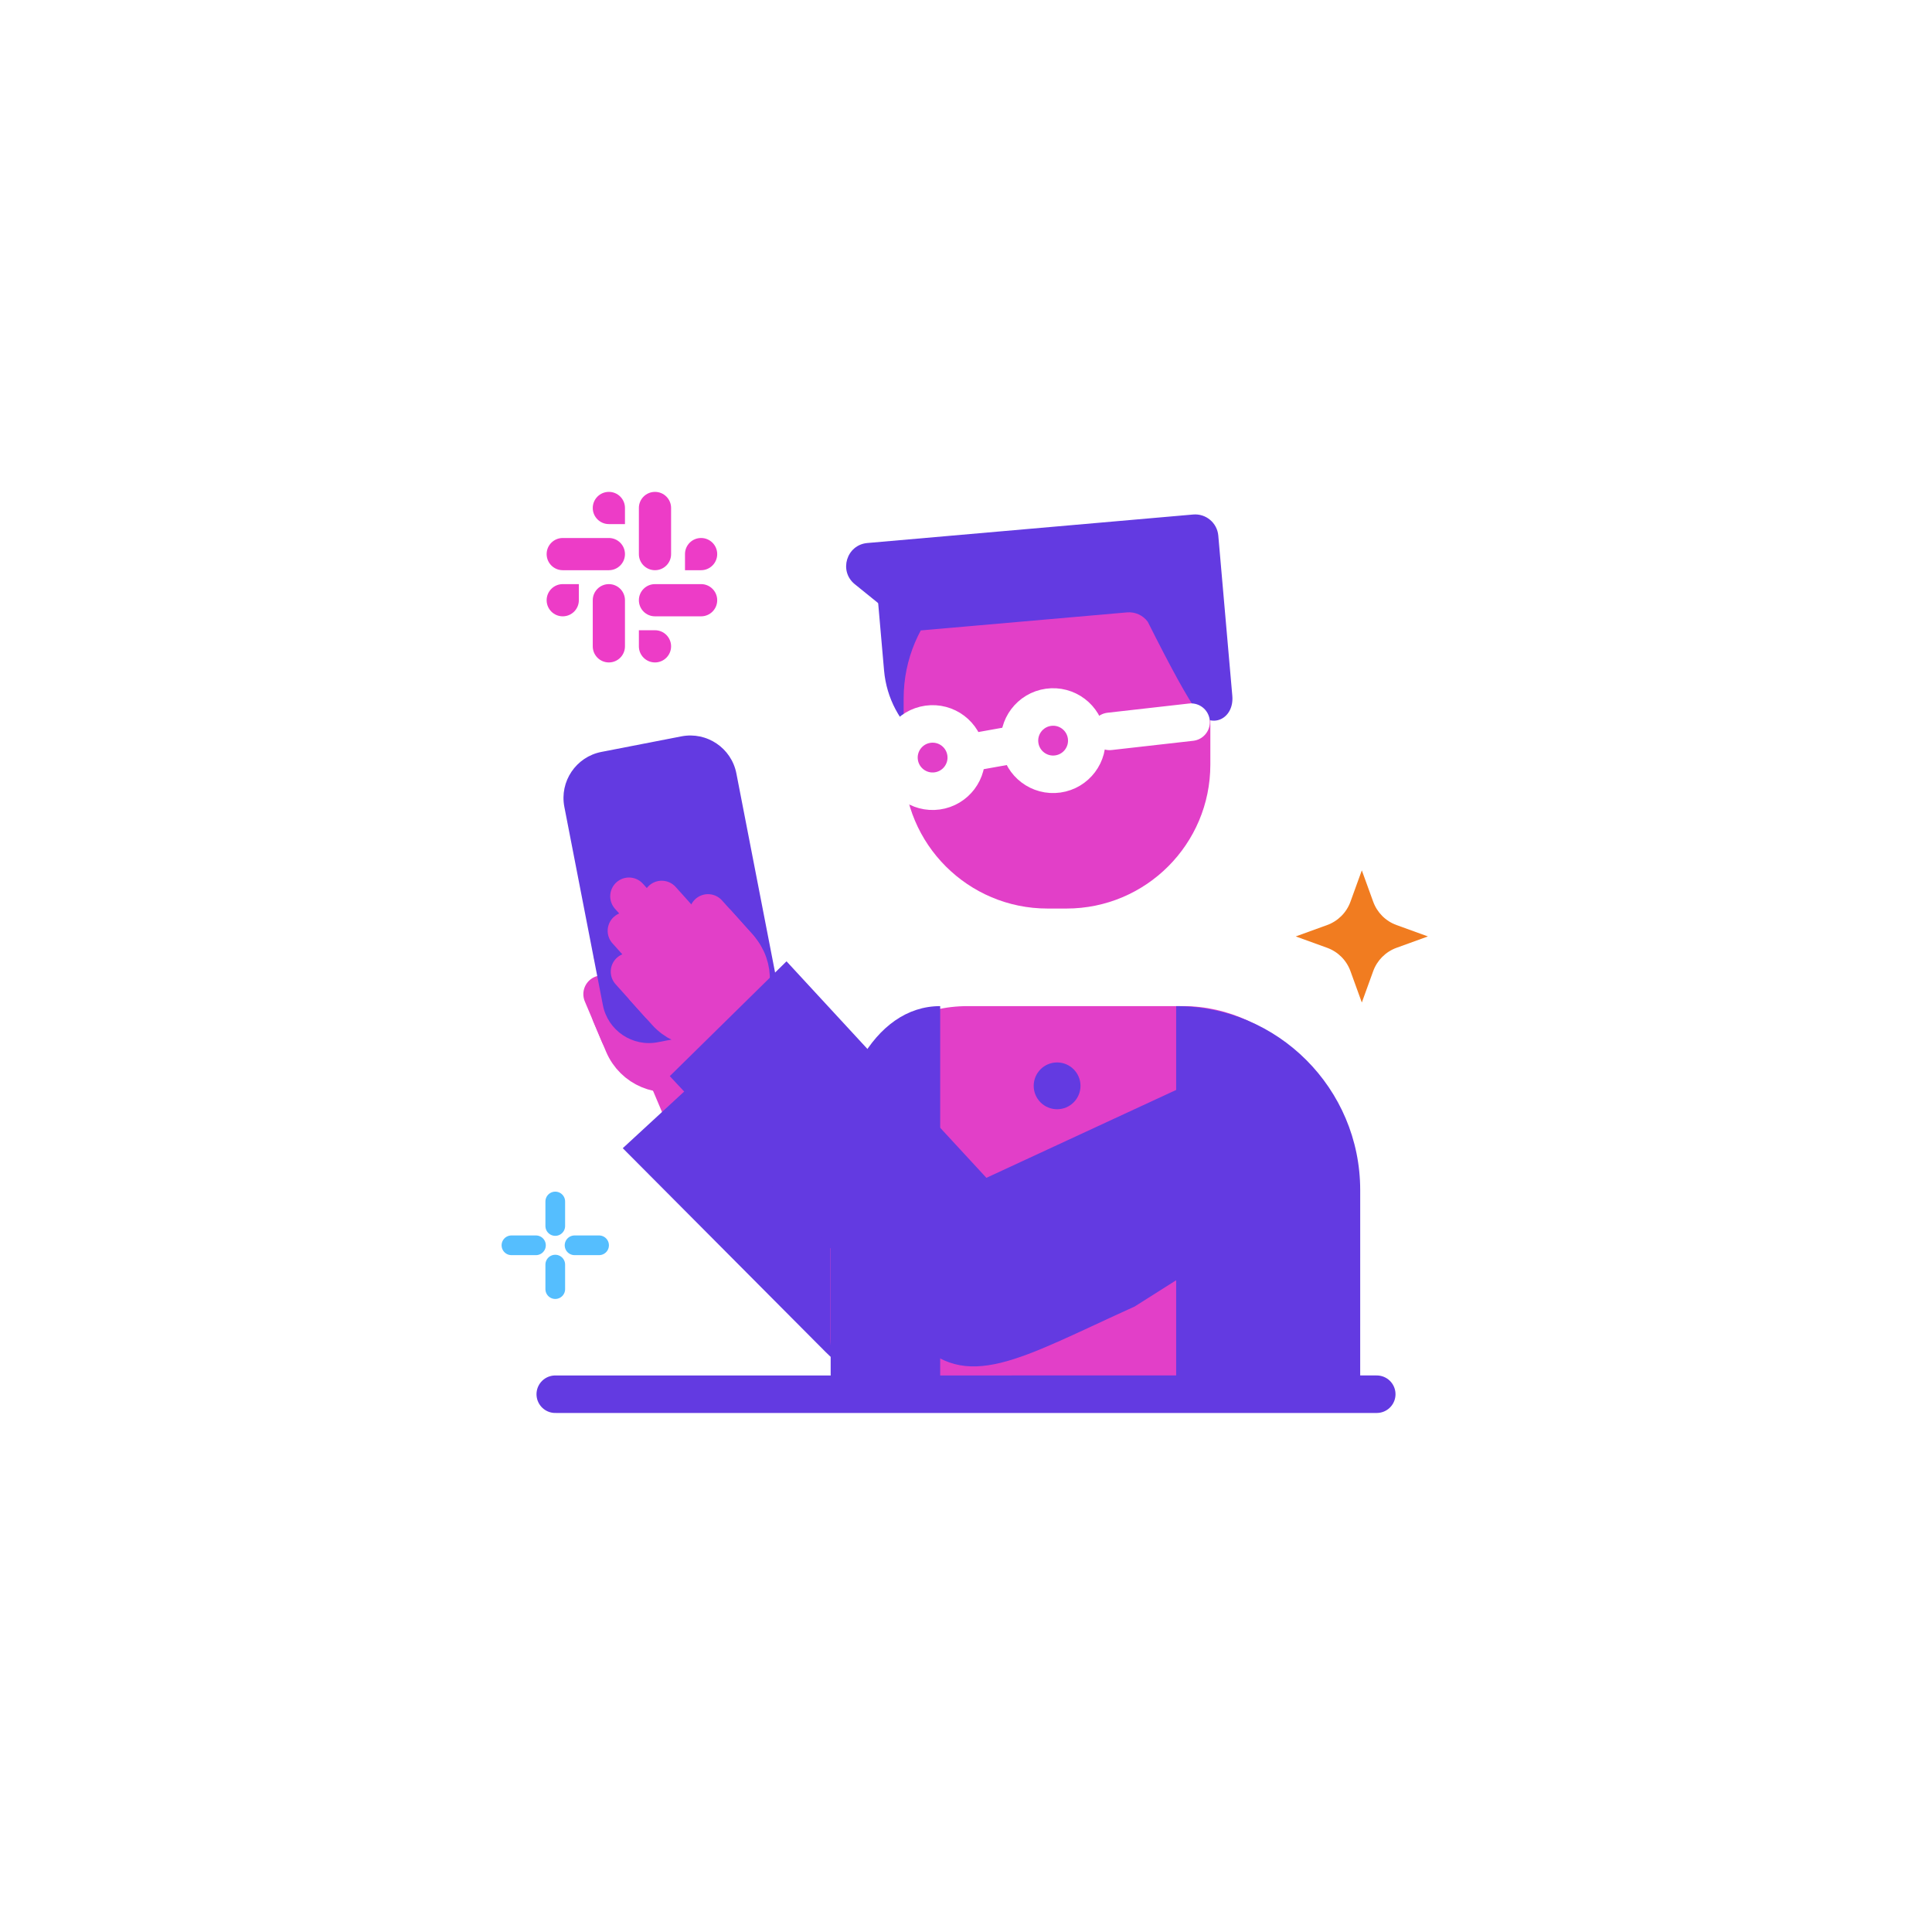 <?xml version="1.0" encoding="UTF-8"?>
<svg width="206px" height="206px" viewBox="0 0 206 206" version="1.1" xmlns="http://www.w3.org/2000/svg" xmlns:xlink="http://www.w3.org/1999/xlink">
    <title>how-1</title>
    <g id="how-1" stroke="none" stroke-width="1" fill="none" fill-rule="evenodd">
        <rect fill="#FFFFFF" x="0" y="0" width="206" height="206"></rect>
        <g id="Group-100" transform="translate(23, 23)">
            <circle id="Oval-Copy" fill="#FFFFFF" cx="80" cy="80" r="80"></circle>
            <g id="Group-99" transform="translate(35.036, 29.197)" fill="#ED3CC7" fill-rule="nonzero" stroke="#FFFFFF" stroke-width="0.5">
                <path d="M6.884,9.835 C5.798,9.835 4.917,10.715 4.917,11.801 L4.917,16.72 C4.917,17.806 5.798,18.686 6.884,18.686 C7.97,18.686 8.851,17.806 8.851,16.72 L8.851,11.801 C8.851,10.715 7.97,9.835 6.884,9.835 Z" id="Path"></path>
                <path d="M0,11.802 C0,12.888 0.881,13.769 1.967,13.769 C3.053,13.769 3.934,12.888 3.934,11.802 L3.934,9.835 L1.969,9.835 C1.968,9.835 1.968,9.835 1.967,9.835 C0.881,9.835 0,10.716 0,11.802 Z" id="Path"></path>
                <path d="M6.887,6.63864746e-14 C6.887,6.63864746e-14 6.886,6.63864746e-14 6.885,6.63864746e-14 C5.799,6.63864746e-14 4.917,0.881 4.917,1.967 C4.917,3.053 5.799,3.934 6.885,3.934 L8.851,3.934 L8.851,1.967 C8.851,1.966 8.851,1.965 8.851,1.963 C8.851,0.879 7.972,6.63864746e-14 6.887,6.63864746e-14 Z" id="Path"></path>
                <path d="M1.965,8.851 L6.886,8.851 C7.971,8.851 8.851,7.97 8.851,6.884 C8.851,5.798 7.971,4.917 6.886,4.917 L1.965,4.917 C0.88,4.917 0,5.798 0,6.884 C0,7.97 0.88,8.851 1.965,8.851 Z" id="Path"></path>
                <path d="M16.716,4.917 C15.631,4.917 14.752,5.796 14.752,6.88 L14.752,6.884 L14.752,8.851 L16.718,8.851 C17.805,8.851 18.686,7.97 18.686,6.884 C18.686,5.798 17.805,4.917 16.718,4.917 C16.718,4.917 16.717,4.917 16.716,4.917 L16.716,4.917 Z" id="Path"></path>
                <path d="M9.835,1.963 L9.835,6.888 C9.835,7.972 10.716,8.851 11.802,8.851 C12.888,8.851 13.769,7.972 13.769,6.888 L13.769,1.963 C13.769,0.879 12.888,6.63864746e-14 11.802,6.63864746e-14 C10.716,6.63864746e-14 9.835,0.879 9.835,1.963 L9.835,1.963 Z" id="Path"></path>
                <path d="M13.769,16.719 C13.769,15.633 12.888,14.752 11.802,14.752 L9.835,14.752 L9.835,16.721 C9.836,17.806 10.716,18.686 11.802,18.686 C12.888,18.686 13.769,17.805 13.769,16.719 Z" id="Path"></path>
                <path d="M16.721,9.835 L11.8,9.835 C10.715,9.835 9.835,10.716 9.835,11.802 C9.835,12.888 10.715,13.769 11.8,13.769 L16.721,13.769 C17.806,13.769 18.686,12.888 18.686,11.802 C18.686,10.716 17.806,9.835 16.721,9.835 L16.721,9.835 Z" id="Path"></path>
            </g>
            <g id="Group-94" transform="translate(31.533, 31.644)">
                <path d="M56.508,26.982 L50.589,26.982 C44.586,26.982 39.721,22.116 39.721,16.114 L39.721,5.766 L56.508,5.766 L56.508,26.982 Z" id="Fill-1" fill="#633AE1" transform="translate(48.114, 16.374) rotate(-5) translate(-48.114, -16.374) "></path>
                <g id="Group-96" transform="translate(4.687, 22.917)">
                    <g id="Group-91" transform="translate(4.937, 20.508)">
                        <line x1="6.546" y1="1.56" x2="7.541" y2="7.894" id="Fill-42" fill="#E23FC8" transform="translate(7.043, 4.727) rotate(-14) translate(-7.043, -4.727) "></line>
                        <line x1="6.546" y1="1.56" x2="7.541" y2="7.894" id="Stroke-44" stroke="#E23FC8" stroke-width="4" stroke-linecap="round" stroke-linejoin="round" transform="translate(7.043, 4.727) rotate(-14) translate(-7.043, -4.727) "></line>
                        <line x1="1.9" y1="3.494" x2="2.895" y2="9.827" id="Fill-46" fill="#E23FC8" transform="translate(2.397, 6.661) rotate(-14) translate(-2.397, -6.661) "></line>
                        <line x1="1.9" y1="3.494" x2="2.895" y2="9.827" id="Stroke-48" stroke="#E23FC8" stroke-width="4" stroke-linecap="round" stroke-linejoin="round" transform="translate(2.397, 6.661) rotate(-14) translate(-2.397, -6.661) "></line>
                        <line x1="0.594" y1="7.775" x2="1.324" y2="12.424" id="Fill-50" fill="#E23FC8" transform="translate(0.959, 10.099) rotate(-14) translate(-0.959, -10.099) "></line>
                        <line x1="0.594" y1="7.775" x2="1.324" y2="12.424" id="Stroke-52" stroke="#E23FC8" stroke-width="4" stroke-linecap="round" stroke-linejoin="round" transform="translate(0.959, 10.099) rotate(-14) translate(-0.959, -10.099) "></line>
                        <line x1="10.577" y1="4.572" x2="11.346" y2="9.469" id="Fill-54" fill="#E23FC8" transform="translate(10.961, 7.02) rotate(-14) translate(-10.961, -7.02) "></line>
                        <line x1="10.577" y1="4.572" x2="11.346" y2="9.469" id="Stroke-56" stroke="#E23FC8" stroke-width="4" stroke-linecap="round" stroke-linejoin="round" transform="translate(10.961, 7.02) rotate(-14) translate(-10.961, -7.02) "></line>
                        <line x1="3.59" y1="0.034" x2="4.894" y2="8.333" id="Fill-58" fill="#E23FC8" transform="translate(4.242, 4.184) rotate(-14) translate(-4.242, -4.184) "></line>
                        <line x1="3.59" y1="0.034" x2="4.894" y2="8.333" id="Stroke-60" stroke="#E23FC8" stroke-width="4" stroke-linecap="round" stroke-linejoin="round" transform="translate(4.242, 4.184) rotate(-14) translate(-4.242, -4.184) "></line>
                    </g>
                    <g id="Group-95">
                        <path d="M12.655,36.835 L13.222,36.749 C15.908,36.343 17.738,33.8 17.309,31.069 L16.771,27.642 L6.476,29.198 L7.014,32.625 C7.443,35.357 9.969,37.241 12.655,36.835" id="Fill-62" fill="#E23FC8" transform="translate(11.924, 32.266) rotate(-14) translate(-11.924, -32.266) "></path>
                        <path d="M12.655,36.835 L13.222,36.749 C15.908,36.343 17.738,33.8 17.309,31.069 L16.771,27.642 L6.476,29.198 L7.014,32.625 C7.443,35.357 9.969,37.241 12.655,36.835 Z" id="Stroke-64" stroke="#E23FC8" stroke-width="4" stroke-linecap="round" stroke-linejoin="round" transform="translate(11.924, 32.266) rotate(-14) translate(-11.924, -32.266) "></path>
                        <polygon id="Fill-66" fill="#E23FC8" transform="translate(14.586, 37.789) rotate(-14) translate(-14.586, -37.789) " points="12.984 41.886 17.371 41.223 16.189 33.692 11.801 34.355"></polygon>
                        <polygon id="Stroke-68" stroke="#E23FC8" stroke-width="4" stroke-linecap="round" stroke-linejoin="round" transform="translate(14.586, 37.789) rotate(-14) translate(-14.586, -37.789) " points="12.984 41.886 17.371 41.223 16.189 33.692 11.801 34.355"></polygon>
                        <path d="M7.837,1.493 L16.523,1.493 C19.284,1.493 21.523,3.732 21.523,6.493 L21.523,28.026 C21.523,30.787 19.284,33.026 16.523,33.026 L7.837,33.026 C5.075,33.026 2.837,30.787 2.837,28.026 L2.837,6.493 C2.837,3.732 5.075,1.493 7.837,1.493 Z" id="Rectangle" fill="#633AE1" transform="translate(12.18, 17.259) rotate(-11) translate(-12.18, -17.259) "></path>
                    </g>
                    <path d="M16.575,36.354 L35.203,53.394 L60.463,40.877 L63.257,46.366 C65.155,50.093 63.47,54.556 59.495,56.335 L48.868,63.397 C38.957,68.198 34.421,71.368 29.558,66.934 L6.811,46.355 L16.575,36.354 Z" id="Path-Copy" fill="#633AE1" transform="translate(35.424, 52.705) rotate(3) translate(-35.424, -52.705) "></path>
                </g>
                <g id="Group-98" transform="translate(12.259, 40.211)" stroke="#E23FC8" stroke-linecap="round" stroke-linejoin="round" stroke-width="4">
                    <line x1="5.407" y1="0.27" x2="6.402" y2="6.603" id="Stroke-44" transform="translate(5.905, 3.437) rotate(-33) translate(-5.905, -3.437) "></line>
                    <line x1="1.644" y1="3.611" x2="2.639" y2="9.944" id="Stroke-48" transform="translate(2.142, 6.777) rotate(-33) translate(-2.142, -6.777) "></line>
                    <line x1="1.536" y1="8.173" x2="2.266" y2="12.821" id="Stroke-52" transform="translate(1.901, 10.497) rotate(-33) translate(-1.901, -10.497) "></line>
                    <line x1="9.972" y1="1.881" x2="10.741" y2="6.778" id="Stroke-56" transform="translate(10.356, 4.329) rotate(-33) translate(-10.356, -4.329) "></line>
                    <line x1="2.427" y1="-0.314" x2="3.731" y2="7.984" id="Stroke-60" transform="translate(3.079, 3.835) rotate(-33) translate(-3.079, -3.835) "></line>
                </g>
                <g id="Group-97" transform="translate(13.312, 43.468)">
                    <path d="M7.819,11.414 L8.386,11.328 C11.072,10.922 12.902,8.38 12.473,5.648 L11.935,2.221 L1.64,3.778 L2.178,7.205 C2.607,9.936 5.133,11.821 7.819,11.414" id="Fill-62" fill="#E23FC8" transform="translate(7.088, 6.845) rotate(-33) translate(-7.088, -6.845) "></path>
                    <path d="M7.819,11.414 L8.386,11.328 C11.072,10.922 12.902,8.38 12.473,5.648 L11.935,2.221 L1.64,3.778 L2.178,7.205 C2.607,9.936 5.133,11.821 7.819,11.414 Z" id="Stroke-64" stroke="#E23FC8" stroke-width="4" stroke-linecap="round" stroke-linejoin="round" transform="translate(7.088, 6.845) rotate(-33) translate(-7.088, -6.845) "></path>
                    <polygon id="Fill-66" fill="#E23FC8" transform="translate(11.403, 11.201) rotate(-33) translate(-11.403, -11.201) " points="9.801 15.298 14.189 14.634 13.006 7.104 8.618 7.767"></polygon>
                    <polygon id="Stroke-68" stroke="#E23FC8" stroke-width="4" stroke-linecap="round" stroke-linejoin="round" transform="translate(11.403, 11.201) rotate(-33) translate(-11.403, -11.201) " points="9.801 15.298 14.189 14.634 13.006 7.104 8.618 7.767"></polygon>
                </g>
                <path d="M57.164,42.23 C48.688,42.23 41.818,35.36 41.818,26.885 L41.818,19.843 C41.818,11.367 48.688,4.496 57.164,4.496 L59.175,4.496 C67.65,4.496 74.52,11.367 74.52,19.843 L74.52,26.885 C74.52,35.36 67.65,42.23 59.175,42.23 L57.164,42.23 Z" id="Fill-3" fill="#E23FC8"></path>
                <path d="M34.012,72.257 C34.012,61.419 38.874,52.633 48.665,52.633 L71.602,52.633 C81.393,52.633 89.33,61.419 89.33,72.256 L89.331,88.139 C89.331,91.422 86.927,94.083 83.961,94.083 L39.382,94.082 C36.417,94.082 34.013,91.421 34.013,88.139 L34.012,72.257 Z" id="Fill-5" fill="#E23FC8"></path>
                <path d="M34.037,72.257 C34.037,61.419 38.62,52.633 45.715,52.633 L45.715,94.082 L35.493,94.082 C34.689,94.082 34.037,93.086 34.037,91.857 L34.037,72.257 Z" id="Fill-20" fill="#633AE1"></path>
                <line x1="4.672" y1="94.015" x2="92.263" y2="94.014" id="Stroke-18" stroke="#633AE1" stroke-width="4" stroke-linecap="round"></line>
                <path d="M90.499,72.257 C90.499,61.419 81.713,52.633 70.875,52.633 L70.875,94.082 L90.498,94.082 L90.499,72.257 Z" id="Fill-22" fill="#633AE1"></path>
                <path d="M28.197,49.019 L50.688,70.957 L81.187,54.842 L84.561,61.909 C86.852,66.707 84.818,72.454 80.019,74.743 L67.187,83.836 C55.221,90.018 49.744,94.1 43.873,88.391 L16.407,61.895 L28.197,49.019 Z" id="Path" fill="#633AE1" transform="translate(50.955, 70.07) rotate(3) translate(-50.955, -70.07) "></path>
                <path d="M73.716,1.694 C75.083,1.694 76.191,2.801 76.191,4.168 L76.191,21.313 C76.191,23.813 73.598,24.736 72.295,22.602 C71.427,21.179 69.961,17.865 67.897,12.662 C67.448,11.926 66.647,11.476 65.785,11.476 L43.854,11.476 C43.213,11.476 42.597,11.227 42.136,10.783 L37.126,5.95 C35.524,4.404 36.618,1.694 38.844,1.694 L73.716,1.694 Z" id="Fill-24" fill="#633AE1" transform="translate(56.278, 12.743) rotate(-5) translate(-56.278, -12.743) "></path>
                <g id="Group-87" transform="translate(0, 73.465)" stroke="#55BEFE" stroke-linecap="round" stroke-linejoin="round" stroke-width="2.1">
                    <line x1="4.672" y1="6.73" x2="4.672" y2="9.343" id="Stroke-7"></line>
                    <line x1="4.672" y1="0" x2="4.672" y2="2.613" id="Stroke-9"></line>
                    <line x1="2.613" y1="4.671" x2="0" y2="4.671" id="Stroke-11"></line>
                    <line x1="9.343" y1="4.671" x2="6.73" y2="4.671" id="Stroke-13"></line>
                </g>
                <path d="M48.496,26.133 C48.496,28.114 46.89,29.722 44.907,29.722 C42.926,29.722 41.318,28.114 41.318,26.133 C41.318,24.151 42.926,22.544 44.907,22.544 C46.89,22.544 48.496,24.151 48.496,26.133 Z" id="Stroke-26" stroke="#FFFFFF" stroke-width="4" stroke-linecap="round" transform="translate(44.907, 26.133) rotate(-8) translate(-44.907, -26.133) "></path>
                <path d="M61.345,24.327 C61.345,26.309 59.738,27.916 57.756,27.916 C55.774,27.916 54.167,26.309 54.167,24.327 C54.167,22.345 55.774,20.738 57.756,20.738 C59.738,20.738 61.345,22.345 61.345,24.327 Z" id="Stroke-28" stroke="#FFFFFF" stroke-width="4" stroke-linecap="round" transform="translate(57.756, 24.327) rotate(-8) translate(-57.756, -24.327) "></path>
                <line x1="63.779" y1="23.34" x2="72.467" y2="22.356" id="Stroke-30" stroke="#FFFFFF" stroke-width="4" stroke-linecap="round"></line>
                <line x1="49.618" y1="25.471" x2="52.695" y2="24.92" id="Stroke-34" stroke="#FFFFFF" stroke-width="4" stroke-linecap="round"></line>
                <path d="M60.675,61.134 C60.675,62.512 59.558,63.629 58.18,63.629 C56.802,63.629 55.685,62.512 55.685,61.134 C55.685,59.756 56.802,58.639 58.18,58.639 C59.558,58.639 60.675,59.756 60.675,61.134" id="Fill-36" fill="#633AE1"></path>
                <path d="M60.675,72.523 C60.675,73.902 59.558,75.018 58.18,75.018 C56.802,75.018 55.685,73.902 55.685,72.523 C55.685,71.145 56.802,70.028 58.18,70.028 C59.558,70.028 60.675,71.145 60.675,72.523" id="Fill-38" fill="#633AE1"></path>
                <path d="M60.675,83.912 C60.675,85.291 59.558,86.407 58.18,86.407 C56.802,86.407 55.685,85.291 55.685,83.912 C55.685,82.534 56.802,81.417 58.18,81.417 C59.558,81.417 60.675,82.534 60.675,83.912" id="Fill-40" fill="#633AE1"></path>
            </g>
            <g id="Group-92" transform="translate(115.159, 69.801)" fill="#F17C20">
                <path d="M7.046,0 L8.259,3.347 C8.679,4.503 9.589,5.414 10.745,5.832 L14.092,7.046 L10.745,8.259 C9.589,8.678 8.679,9.589 8.259,10.745 L7.046,14.092 L5.833,10.745 C5.414,9.589 4.504,8.678 3.348,8.259 L0,7.046 L3.348,5.832 C4.504,5.414 5.414,4.503 5.833,3.347 L7.046,0 Z" id="Fill-15"></path>
            </g>
        </g>
    </g>
</svg>